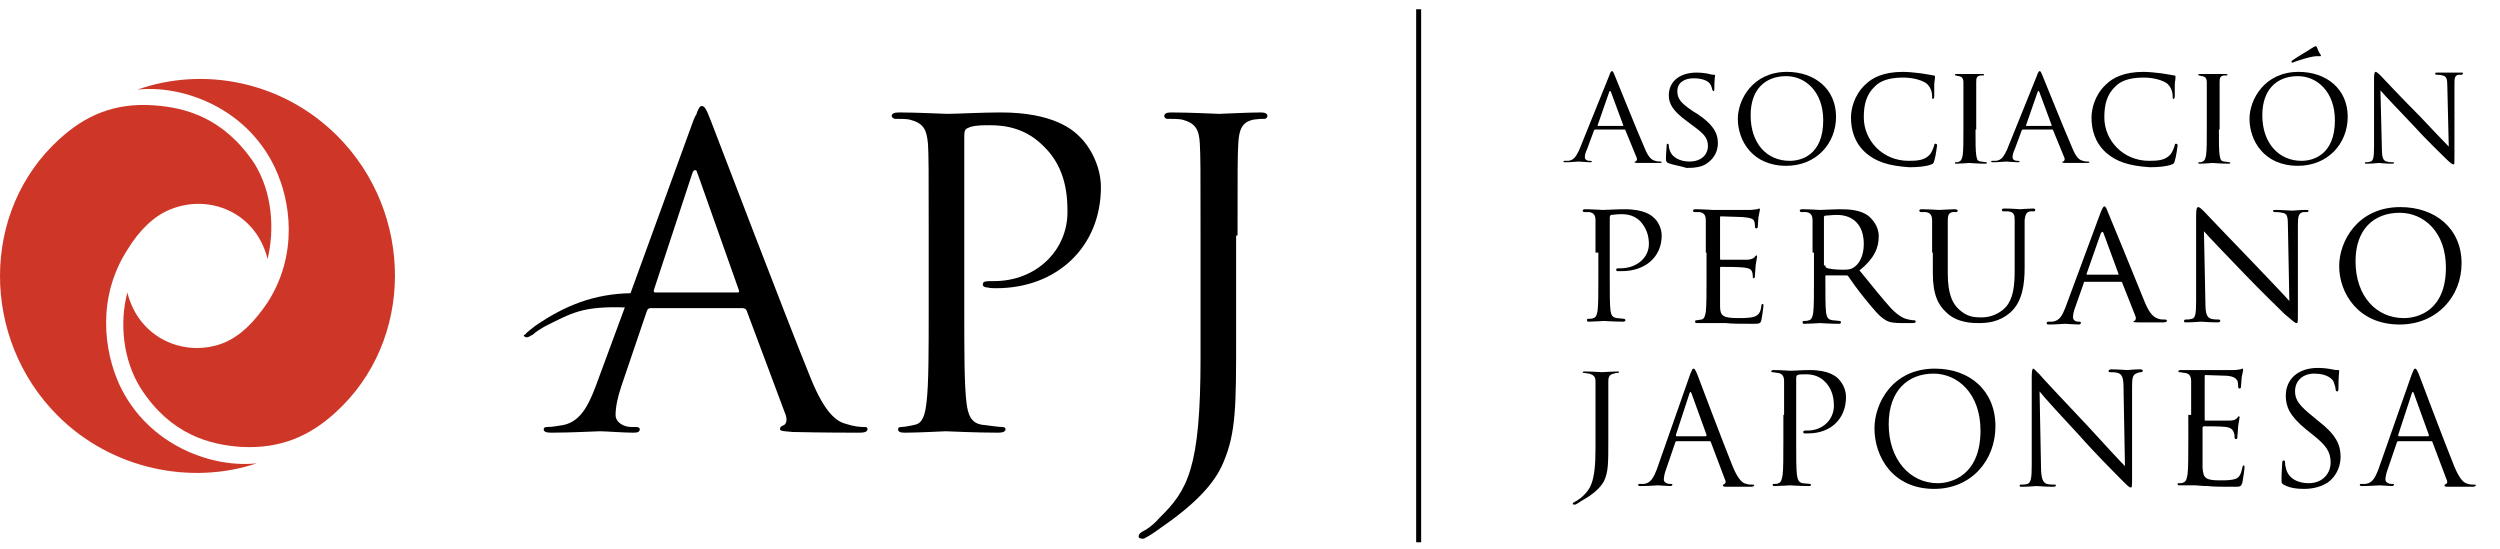 <?xml version="1.0" encoding="utf-8"?>
<!-- Generator: Adobe Illustrator 22.1.0, SVG Export Plug-In . SVG Version: 6.00 Build 0)  -->
<svg version="1.1" id="Capa_1" xmlns="http://www.w3.org/2000/svg" xmlns:xlink="http://www.w3.org/1999/xlink" x="0px" y="0px"
	 viewBox="0 0 351.3 77.2" style="enable-background:new 0 0 351.3 77.2;" xml:space="preserve">
<style type="text/css">
	.st0{fill-rule:evenodd;clip-rule:evenodd;fill:#CE3728;}
	.st1{fill-rule:evenodd;clip-rule:evenodd;}
</style>
<g>
	<g>
		<g>
			<path d="M226.1,10.7c0.2-0.6,0.3-0.7,0.4-0.7c0.2,0,0.2,0.2,0.4,0.6c0.3,0.7,3.1,7.7,4.2,10.2c0.6,1.5,1.1,1.7,1.5,1.8
				c0.3,0.1,0.5,0.1,0.7,0.1c0.1,0,0.2,0,0.2,0.1s-0.2,0.1-0.4,0.1c-0.3,0-1.5,0-2.8,0c-0.3,0-0.6,0-0.6-0.1c0-0.1,0-0.1,0.1-0.1
				c0.1,0,0.3-0.2,0.2-0.5l-1.6-3.9c0-0.1-0.1-0.1-0.2-0.1h-4c-0.1,0-0.1,0-0.2,0.1l-1,2.7c-0.2,0.4-0.3,0.8-0.3,1.1
				c0,0.3,0.3,0.5,0.6,0.5h0.2c0.1,0,0.2,0.1,0.2,0.1c0,0.1-0.1,0.1-0.3,0.1c-0.4,0-1.4-0.1-1.6-0.1c-0.2,0-1,0.1-1.8,0.1
				c-0.2,0-0.3,0-0.3-0.1c0-0.1,0.1-0.1,0.2-0.1c0.1,0,0.4,0,0.5,0c0.8-0.1,1.1-0.7,1.5-1.5L226.1,10.7z M228,17.7
				c0.1,0,0.1,0,0.1-0.1l-1.7-4.6c-0.1-0.3-0.2-0.3-0.3,0l-1.6,4.6c0,0.1,0,0.1,0.1,0.1H228z"/>
			<path d="M234.4,22.9c-0.2-0.1-0.3-0.2-0.3-0.6c0-0.8,0.1-1.5,0.1-1.8c0-0.2,0-0.3,0.1-0.3c0.1,0,0.2,0.1,0.2,0.2s0,0.4,0.1,0.6
				c0.3,1.2,1.6,1.7,2.8,1.7c1.7,0,2.6-1,2.6-2.2c0-1.2-0.7-1.8-2.2-2.9l-0.8-0.6c-1.9-1.4-2.5-2.4-2.5-3.6c0-2,1.6-3.2,3.9-3.2
				c0.7,0,1.4,0.1,1.8,0.2c0.3,0.1,0.5,0.1,0.6,0.1c0.1,0,0.2,0,0.2,0.1c0,0.1-0.1,0.6-0.1,1.8c0,0.3,0,0.4-0.1,0.4
				c-0.1,0-0.1-0.1-0.2-0.2c0-0.2-0.2-0.7-0.3-0.8c-0.1-0.2-0.7-0.8-2.3-0.8c-1.3,0-2.3,0.6-2.3,1.8c0,1.1,0.5,1.7,2.3,2.9l0.5,0.3
				c2.1,1.4,2.9,2.6,2.9,4.1c0,1-0.4,2.1-1.6,2.9c-0.7,0.5-1.8,0.6-2.8,0.6C236.1,23.3,235.1,23.2,234.4,22.9z"/>
			<path d="M251.1,10.1c3.9,0,6.9,2.4,6.9,6.3c0,3.8-2.8,6.9-7,6.9c-4.8,0-6.8-3.6-6.8-6.6C244.2,14,246.3,10.1,251.1,10.1z
				 M251.5,22.6c1.6,0,4.7-0.8,4.7-5.7c0-4-2.5-6.2-5.2-6.2c-2.9,0-5,1.8-5,5.5C246,20.2,248.3,22.6,251.5,22.6z"/>
			<path d="M262.2,21.5c-1.7-1.5-2.1-3.4-2.1-5c0-1.1,0.4-3.1,2-4.6c1-1,2.6-1.8,5.3-1.8c0.7,0,1.7,0.1,2.5,0.2
				c0.7,0.1,1.2,0.2,1.8,0.3c0.2,0,0.2,0.1,0.2,0.2c0,0.1,0,0.3-0.1,1c0,0.6,0,1.5,0,1.7c0,0.3-0.1,0.4-0.2,0.4
				c-0.1,0-0.1-0.1-0.1-0.4c0-0.7-0.3-1.3-0.7-1.7c-0.6-0.5-1.9-0.9-3.4-0.9c-2.2,0-3.3,0.6-3.9,1.2c-1.3,1.2-1.6,2.7-1.6,4.4
				c0,3.2,2.6,6.1,6.3,6.1c1.3,0,2.2-0.1,2.9-0.8c0.4-0.4,0.6-1.1,0.7-1.4c0-0.2,0.1-0.2,0.2-0.2c0.1,0,0.2,0.1,0.2,0.2
				c0,0.1-0.2,1.6-0.4,2.2c-0.1,0.3-0.1,0.4-0.4,0.5c-0.7,0.3-2,0.4-3.1,0.4C265.3,23.3,263.6,22.7,262.2,21.5z"/>
			<path d="M277.6,18.2c0,1.6,0,3,0.1,3.6c0.1,0.5,0.1,0.8,0.6,0.9c0.3,0,0.6,0.1,0.8,0.1c0.1,0,0.1,0.1,0.1,0.1
				c0,0.1-0.1,0.1-0.3,0.1c-1,0-2.1-0.1-2.2-0.1c-0.1,0-1.2,0.1-1.7,0.1c-0.2,0-0.3,0-0.3-0.1c0-0.1,0-0.1,0.1-0.1
				c0.2,0,0.4,0,0.5-0.1c0.3-0.1,0.4-0.4,0.5-0.9c0.1-0.7,0.1-2,0.1-3.6v-3c0-2.6,0-3.1,0-3.6c0-0.6-0.2-0.8-0.6-0.9
				c-0.2,0-0.4-0.1-0.5-0.1c-0.1,0-0.1-0.1-0.1-0.1c0-0.1,0.1-0.1,0.3-0.1c0.6,0,1.7,0,1.8,0c0.1,0,1.2,0,1.7,0c0.2,0,0.3,0,0.3,0.1
				c0,0.1-0.1,0.1-0.1,0.1c-0.1,0-0.2,0-0.4,0c-0.5,0.1-0.6,0.3-0.6,0.9c0,0.5,0,1,0,3.6V18.2z"/>
			<path d="M286.2,10.7c0.2-0.6,0.3-0.7,0.4-0.7c0.2,0,0.2,0.2,0.4,0.6c0.3,0.7,3.1,7.7,4.2,10.2c0.6,1.5,1.1,1.7,1.5,1.8
				c0.3,0.1,0.5,0.1,0.7,0.1c0.1,0,0.2,0,0.2,0.1s-0.2,0.1-0.4,0.1c-0.3,0-1.5,0-2.8,0c-0.3,0-0.6,0-0.6-0.1c0-0.1,0-0.1,0.1-0.1
				c0.1,0,0.3-0.2,0.2-0.5l-1.6-3.9c0-0.1-0.1-0.1-0.2-0.1h-4c-0.1,0-0.1,0-0.2,0.1l-1,2.7c-0.2,0.4-0.3,0.8-0.3,1.1
				c0,0.3,0.3,0.5,0.6,0.5h0.2c0.1,0,0.2,0.1,0.2,0.1c0,0.1-0.1,0.1-0.3,0.1c-0.4,0-1.4-0.1-1.6-0.1c-0.2,0-1,0.1-1.8,0.1
				c-0.2,0-0.3,0-0.3-0.1c0-0.1,0.1-0.1,0.2-0.1c0.1,0,0.4,0,0.5,0c0.8-0.1,1.1-0.7,1.5-1.5L286.2,10.7z M288.2,17.7
				c0.1,0,0.1,0,0.1-0.1l-1.7-4.6c-0.1-0.3-0.2-0.3-0.3,0l-1.6,4.6c0,0.1,0,0.1,0.1,0.1H288.2z"/>
			<path d="M296,21.5c-1.7-1.5-2.1-3.4-2.1-5c0-1.1,0.4-3.1,2-4.6c1-1,2.6-1.8,5.3-1.8c0.7,0,1.7,0.1,2.5,0.2
				c0.7,0.1,1.2,0.2,1.8,0.3c0.2,0,0.2,0.1,0.2,0.2c0,0.1,0,0.3-0.1,1c0,0.6,0,1.5,0,1.7c0,0.3-0.1,0.4-0.2,0.4
				c-0.1,0-0.1-0.1-0.1-0.4c0-0.7-0.3-1.3-0.7-1.7c-0.6-0.5-1.9-0.9-3.4-0.9c-2.2,0-3.3,0.6-3.9,1.2c-1.3,1.2-1.6,2.7-1.6,4.4
				c0,3.2,2.6,6.1,6.3,6.1c1.3,0,2.2-0.1,2.9-0.8c0.4-0.4,0.6-1.1,0.7-1.4c0-0.2,0.1-0.2,0.2-0.2c0.1,0,0.2,0.1,0.2,0.2
				c0,0.1-0.2,1.6-0.4,2.2c-0.1,0.3-0.1,0.4-0.4,0.5c-0.7,0.3-2,0.4-3.1,0.4C299.1,23.3,297.4,22.7,296,21.5z"/>
			<path d="M311.8,18.2c0,1.6,0,3,0.1,3.6c0.1,0.5,0.1,0.8,0.6,0.9c0.3,0,0.6,0.1,0.8,0.1c0.1,0,0.1,0.1,0.1,0.1
				c0,0.1-0.1,0.1-0.3,0.1c-1,0-2.1-0.1-2.2-0.1c-0.1,0-1.2,0.1-1.7,0.1c-0.2,0-0.3,0-0.3-0.1c0-0.1,0-0.1,0.1-0.1
				c0.2,0,0.4,0,0.5-0.1c0.3-0.1,0.4-0.4,0.5-0.9c0.1-0.7,0.1-2,0.1-3.6v-3c0-2.6,0-3.1,0-3.6c0-0.6-0.2-0.8-0.6-0.9
				c-0.2,0-0.4-0.1-0.5-0.1c-0.1,0-0.1-0.1-0.1-0.1c0-0.1,0.1-0.1,0.3-0.1c0.6,0,1.7,0,1.8,0c0.1,0,1.2,0,1.7,0c0.2,0,0.3,0,0.3,0.1
				c0,0.1-0.1,0.1-0.1,0.1c-0.1,0-0.2,0-0.4,0c-0.5,0.1-0.6,0.3-0.6,0.9c0,0.5,0,1,0,3.6V18.2z"/>
			<path d="M323,10.1c3.9,0,6.9,2.4,6.9,6.3c0,3.8-2.8,6.9-7,6.9c-4.8,0-6.8-3.6-6.8-6.6C316.1,14,318.2,10.1,323,10.1z M323.4,22.6
				c1.6,0,4.7-0.8,4.7-5.7c0-4-2.5-6.2-5.2-6.2c-2.9,0-5,1.8-5,5.5C317.9,20.2,320.3,22.6,323.4,22.6z M326.1,7.7
				c0.1,0.2,0,0.2-0.1,0.2c-0.1,0-0.3,0-0.6,0c-1,0.1-2.4,0.6-3,0.8c-0.1,0.1-0.3,0.1-0.3,0.1c0,0-0.1,0-0.1-0.1
				c0-0.1,0-0.1,0.1-0.2c0.7-0.5,2.6-1.6,2.7-1.7c0.3-0.2,0.5-0.3,0.6-0.3c0.1,0,0.1,0,0.2,0.2C325.7,7,325.8,7.3,326.1,7.7z"/>
			<path d="M334.7,20.8c0,1.4,0.2,1.8,0.7,1.9c0.3,0.1,0.7,0.1,0.9,0.1c0.1,0,0.1,0.1,0.1,0.1c0,0.1-0.1,0.1-0.3,0.1
				c-1,0-1.7-0.1-1.8-0.1s-0.9,0.1-1.7,0.1c-0.2,0-0.3,0-0.3-0.1c0-0.1,0.1-0.1,0.1-0.1c0.1,0,0.5,0,0.7-0.1
				c0.4-0.1,0.5-0.6,0.5-2.1V11c0-0.7,0.1-0.9,0.2-0.9c0.2,0,0.5,0.3,0.7,0.5c0.3,0.3,2.8,3,5.5,5.7c1.7,1.8,3.6,3.8,4.1,4.3
				l-0.2-8.4c0-1.1-0.1-1.5-0.7-1.6c-0.3-0.1-0.7-0.1-0.9-0.1c-0.1,0-0.1-0.1-0.1-0.2c0-0.1,0.1-0.1,0.3-0.1c0.8,0,1.6,0,1.8,0
				s0.8,0,1.5,0c0.2,0,0.3,0,0.3,0.1c0,0.1-0.1,0.2-0.2,0.2c-0.1,0-0.2,0-0.4,0c-0.6,0.1-0.6,0.5-0.6,1.5l0,9.9c0,1.1,0,1.2-0.1,1.2
				c-0.2,0-0.4-0.1-1.3-1c-0.2-0.2-2.7-2.6-4.5-4.6c-2-2.1-4-4.2-4.5-4.8L334.7,20.8z"/>
		</g>
		<g>
			<path d="M224.2,35.5c0-3.3,0-3.8,0-4.5c0-0.7-0.2-1.1-0.9-1.2c-0.2,0-0.5,0-0.7,0c-0.1,0-0.2-0.1-0.2-0.2c0-0.1,0.1-0.2,0.3-0.2
				c1,0,2.3,0.1,2.5,0.1c0.5,0,2.1-0.1,3.1-0.1c2.8,0,3.8,0.9,4.1,1.2c0.5,0.4,1.1,1.4,1.1,2.5c0,3-2.3,5-5.6,5c-0.1,0-0.5,0-0.6,0
				c-0.1,0-0.2-0.1-0.2-0.2c0-0.2,0.1-0.2,0.6-0.2c2.3,0,4-1.5,4-3.4c0-0.7-0.1-2-1.2-3.2c-1.1-1.1-2.4-1-2.9-1
				c-0.4,0-1,0.1-1.2,0.1c-0.1,0-0.2,0.2-0.2,0.4v8.5c0,2,0,3.7,0.1,4.5c0.1,0.6,0.2,1,0.9,1.1c0.3,0,0.8,0.1,1,0.1
				c0.1,0,0.2,0.1,0.2,0.2c0,0.1-0.1,0.2-0.3,0.2c-1.2,0-2.6-0.1-2.7-0.1c-0.1,0-1.5,0.1-2.1,0.1c-0.2,0-0.3,0-0.3-0.2
				c0-0.1,0-0.2,0.2-0.2c0.2,0,0.5,0,0.7-0.1c0.4-0.1,0.5-0.5,0.6-1.1c0.1-0.9,0.1-2.5,0.1-4.5V35.5z"/>
			<path d="M239.7,35.5c0-3.3,0-3.8,0-4.5c0-0.7-0.2-1.1-0.9-1.2c-0.2,0-0.5,0-0.7,0c-0.1,0-0.2-0.1-0.2-0.2c0-0.1,0.1-0.2,0.3-0.2
				c1,0,2.4,0.1,2.5,0.1c0.1,0,4.7,0,5.2,0c0.4,0,0.8-0.1,1-0.1c0.1,0,0.2-0.1,0.3-0.1c0.1,0,0.1,0.1,0.1,0.2c0,0.1-0.1,0.4-0.2,1
				c0,0.2-0.1,1.1-0.1,1.4c0,0.1-0.1,0.2-0.2,0.2c-0.1,0-0.2-0.1-0.2-0.3c0-0.1,0-0.5-0.1-0.7c-0.1-0.3-0.4-0.5-1.6-0.6
				c-0.4,0-2.9-0.1-3.1-0.1c-0.1,0-0.1,0.1-0.1,0.2v5.7c0,0.1,0,0.2,0.1,0.2c0.3,0,3.1,0,3.6,0c0.5,0,0.8-0.1,1.1-0.3
				c0.1-0.1,0.2-0.3,0.3-0.3c0.1,0,0.1,0,0.1,0.2c0,0.1-0.1,0.5-0.2,1.2c0,0.4-0.1,1.2-0.1,1.4c0,0.2,0,0.4-0.2,0.4
				c-0.1,0-0.1-0.1-0.1-0.2c0-0.2,0-0.4-0.1-0.7c-0.1-0.3-0.3-0.5-1.1-0.6c-0.6-0.1-2.9-0.1-3.3-0.1c-0.1,0-0.1,0.1-0.1,0.1v1.8
				c0,0.7,0,3.2,0,3.6c0,1.4,0.4,1.7,2.6,1.7c0.6,0,1.6,0,2.2-0.2c0.6-0.2,0.9-0.6,1-1.5c0-0.2,0.1-0.3,0.2-0.3
				c0.1,0,0.1,0.2,0.1,0.3c0,0.1-0.2,1.6-0.3,2c-0.1,0.5-0.4,0.5-1.2,0.5c-1.6,0-2.9,0-3.8-0.1c-0.9,0-1.5,0-1.8,0c0,0-0.5,0-0.9,0
				c-0.4,0-0.9,0-1.3,0c-0.2,0-0.3,0-0.3-0.2c0-0.1,0-0.2,0.2-0.2c0.2,0,0.5-0.1,0.7-0.1c0.4-0.1,0.5-0.5,0.6-1.1
				c0.1-0.9,0.1-2.5,0.1-4.5V35.5z"/>
			<path d="M254.7,35.5c0-3.3,0-3.8,0-4.5c0-0.7-0.2-1.1-0.9-1.2c-0.2,0-0.5,0-0.7,0c-0.1,0-0.2-0.1-0.2-0.2c0-0.1,0.1-0.2,0.3-0.2
				c1,0,2.4,0.1,2.6,0.1c0.2,0,2-0.1,2.7-0.1c1.4,0,2.9,0.1,4,0.9c0.5,0.4,1.5,1.4,1.5,2.9c0,1.6-0.6,3.1-2.7,4.8
				c1.8,2.2,3.3,4.1,4.5,5.4c1.2,1.2,1.9,1.4,2.4,1.5c0.4,0.1,0.6,0.1,0.8,0.1c0.1,0,0.2,0.1,0.2,0.2c0,0.1-0.1,0.2-0.5,0.2h-1.4
				c-1.2,0-1.8-0.1-2.3-0.4c-0.9-0.5-1.7-1.5-3-3.1c-0.9-1.1-1.9-2.5-2.3-3.1c-0.1-0.1-0.1-0.1-0.3-0.1l-2.8,0c-0.1,0-0.1,0-0.1,0.2
				v0.5c0,2,0,3.7,0.1,4.5c0.1,0.6,0.2,1,0.9,1.1c0.3,0,0.8,0.1,1,0.1c0.1,0,0.2,0.1,0.2,0.2c0,0.1-0.1,0.2-0.3,0.2
				c-1.2,0-2.6-0.1-2.7-0.1c0,0-1.5,0.1-2.1,0.1c-0.2,0-0.3,0-0.3-0.2c0-0.1,0-0.2,0.2-0.2c0.2,0,0.5,0,0.7-0.1
				c0.4-0.1,0.5-0.5,0.6-1.1c0.1-0.9,0.1-2.5,0.1-4.5V35.5z M256.5,37.3c0,0.1,0,0.2,0.1,0.3c0.3,0.2,1.4,0.3,2.4,0.3
				c0.5,0,1.1,0,1.6-0.4c0.7-0.5,1.3-1.6,1.3-3.2c0-2.6-1.4-4.1-3.8-4.1c-0.6,0-1.3,0.1-1.6,0.1c-0.1,0-0.2,0.1-0.2,0.2V37.3z"/>
			<path d="M271.5,35.5c0-3.3,0-3.8,0-4.5c0-0.7-0.2-1.1-0.9-1.2c-0.2,0-0.5,0-0.7,0c-0.1,0-0.2-0.1-0.2-0.2c0-0.1,0.1-0.2,0.3-0.2
				c1,0,2.3,0.1,2.5,0.1c0.2,0,1.6-0.1,2.2-0.1c0.2,0,0.4,0.1,0.4,0.2c0,0.1-0.1,0.2-0.2,0.2c-0.1,0-0.3,0-0.5,0
				c-0.6,0.1-0.7,0.5-0.7,1.2c0,0.7,0,1.3,0,4.5v2.9c0,3,0.7,4.3,1.6,5.1c1.1,1,2,1.1,3.2,1.1c1.3,0,2.6-0.6,3.4-1.5
				c1-1.2,1.2-2.9,1.2-5.1v-2.6c0-3.3,0-3.8,0-4.5c0-0.7-0.1-1.1-0.9-1.2c-0.2,0-0.5,0-0.7,0c-0.1,0-0.2-0.1-0.2-0.2
				c0-0.1,0.1-0.2,0.3-0.2c1,0,2.2,0.1,2.3,0.1c0.1,0,1.2-0.1,1.8-0.1c0.2,0,0.3,0.1,0.3,0.2c0,0.1-0.1,0.2-0.2,0.2
				c-0.1,0-0.3,0-0.5,0c-0.6,0.1-0.7,0.5-0.8,1.2c0,0.7,0,1.3,0,4.5v2.2c0,2.3-0.3,4.8-2,6.3c-1.6,1.4-3.3,1.5-4.5,1.5
				c-0.7,0-3,0-4.5-1.5c-1.1-1-1.9-2.4-1.9-5.5V35.5z"/>
			<path d="M295.2,29.8c0.3-0.7,0.4-0.8,0.5-0.8c0.2,0,0.3,0.3,0.5,0.8c0.4,0.9,3.9,9.5,5.2,12.7c0.8,1.9,1.4,2.1,1.9,2.3
				c0.3,0.1,0.6,0.1,0.9,0.1c0.1,0,0.3,0,0.3,0.2c0,0.1-0.2,0.2-0.5,0.2c-0.3,0-1.9,0-3.4,0c-0.4,0-0.8,0-0.8-0.1
				c0-0.1,0-0.1,0.1-0.1c0.1,0,0.3-0.2,0.2-0.6l-1.9-4.8c0-0.1-0.1-0.1-0.2-0.1h-5c-0.1,0-0.2,0-0.2,0.2l-1.2,3.4
				c-0.2,0.5-0.3,1-0.3,1.4c0,0.4,0.4,0.6,0.7,0.6h0.2c0.2,0,0.2,0.1,0.2,0.2c0,0.1-0.1,0.2-0.3,0.2c-0.5,0-1.7-0.1-1.9-0.1
				c-0.2,0-1.3,0.1-2.2,0.1c-0.3,0-0.4,0-0.4-0.2c0-0.1,0.1-0.2,0.2-0.2c0.1,0,0.5,0,0.6,0c1-0.1,1.4-0.9,1.8-1.9L295.2,29.8z
				 M297.6,38.6c0.1,0,0.1,0,0.1-0.1l-2.1-5.7c-0.1-0.3-0.2-0.3-0.4,0l-2,5.7c0,0.1,0,0.1,0.1,0.1H297.6z"/>
			<path d="M309.9,42.4c0,1.7,0.2,2.2,0.8,2.4c0.4,0.1,0.9,0.1,1.1,0.1c0.1,0,0.2,0.1,0.2,0.2c0,0.1-0.1,0.2-0.4,0.2
				c-1.2,0-2.1-0.1-2.3-0.1c-0.2,0-1.1,0.1-2.1,0.1c-0.2,0-0.3,0-0.3-0.2c0-0.1,0.1-0.2,0.2-0.2c0.2,0,0.6,0,0.9-0.1
				c0.5-0.1,0.6-0.7,0.6-2.6v-12c0-0.8,0.1-1.1,0.3-1.1c0.2,0,0.6,0.4,0.8,0.6c0.3,0.3,3.5,3.7,6.9,7.2c2.1,2.2,4.5,4.7,5.1,5.4
				l-0.2-10.5c0-1.4-0.1-1.8-0.8-1.9c-0.4-0.1-0.9-0.1-1.1-0.1c-0.1,0-0.2-0.1-0.2-0.2c0-0.1,0.2-0.1,0.4-0.1c1,0,2,0.1,2.3,0.1
				c0.2,0,1-0.1,1.9-0.1c0.2,0,0.4,0,0.4,0.1c0,0.1-0.1,0.2-0.2,0.2c-0.1,0-0.3,0-0.5,0c-0.7,0.1-0.8,0.6-0.8,1.8l0,12.3
				c0,1.4,0,1.5-0.2,1.5c-0.2,0-0.4-0.2-1.7-1.3c-0.2-0.2-3.4-3.3-5.7-5.7c-2.5-2.6-5-5.2-5.6-5.9L309.9,42.4z"/>
			<path d="M337.3,29.1c4.9,0,8.6,3,8.6,7.9c0,4.7-3.5,8.6-8.7,8.6c-5.9,0-8.5-4.5-8.5-8.2C328.7,33.9,331.3,29.1,337.3,29.1z
				 M337.8,44.7c1.9,0,5.9-1,5.9-7.1c0-5-3.1-7.7-6.5-7.7c-3.6,0-6.2,2.3-6.2,6.8C331,41.6,333.9,44.7,337.8,44.7z"/>
		</g>
		<g>
			<path d="M226,62.1c0,3,0,4.2-0.6,5.5c-0.5,0.9-1.4,1.8-3.2,2.8c-0.3,0.2-0.6,0.4-0.8,0.5c0,0-0.1,0-0.2,0c-0.1,0-0.2,0-0.2-0.1
				c0-0.1,0.1-0.2,0.3-0.3c0.3-0.1,0.6-0.4,0.8-0.5c1.4-1.2,2.1-2.2,2.1-7v-5.4c0-2.9,0-3.4,0-4c0-0.6-0.2-0.9-0.9-1.1
				c-0.2,0-0.5-0.1-0.7-0.1c-0.1,0-0.2,0-0.2-0.1c0-0.1,0.1-0.1,0.3-0.1c1,0,2.3,0.1,2.4,0.1s1.5-0.1,2.1-0.1c0.2,0,0.3,0,0.3,0.1
				c0,0.1-0.1,0.1-0.2,0.1c-0.2,0-0.3,0-0.5,0.1c-0.6,0.1-0.8,0.4-0.8,1.1c0,0.6,0,1.1,0,4V62.1z"/>
			<path d="M237.5,52.6c0.3-0.7,0.3-0.8,0.5-0.8c0.1,0,0.2,0.1,0.5,0.8c0.3,0.8,3.7,9.8,5,13c0.8,1.9,1.4,2.3,1.9,2.4
				c0.3,0.1,0.6,0.1,0.9,0.1c0.1,0,0.2,0,0.2,0.1c0,0.1-0.2,0.2-0.4,0.2c-0.3,0-1.9,0-3.4,0c-0.4,0-0.6,0-0.6-0.2
				c0-0.1,0.1-0.1,0.2-0.2c0.1,0,0.3-0.2,0.1-0.6l-2-5.3c0-0.1-0.1-0.1-0.2-0.1h-4.6c-0.1,0-0.2,0.1-0.2,0.2l-1.3,3.8
				c-0.2,0.5-0.3,1.1-0.3,1.4c0,0.4,0.5,0.6,0.8,0.6h0.2c0.2,0,0.2,0,0.2,0.1c0,0.1-0.1,0.2-0.3,0.2c-0.5,0-1.4-0.1-1.7-0.1
				c-0.2,0-1.4,0.1-2.4,0.1c-0.3,0-0.4,0-0.4-0.2c0-0.1,0.1-0.1,0.2-0.1c0.2,0,0.5,0,0.6,0c1-0.1,1.4-1,1.8-2L237.5,52.6z
				 M239.7,61.3c0.1,0,0.1-0.1,0.1-0.2l-2.1-5.8c-0.1-0.3-0.2-0.3-0.3,0l-1.9,5.8c0,0.1,0,0.2,0.1,0.2H239.7z"/>
			<path d="M250.7,58.3c0-3.4,0-4,0-4.7c0-0.7-0.2-1.1-0.9-1.2c-0.2,0-0.5-0.1-0.7-0.1c-0.1,0-0.2,0-0.2-0.1c0-0.1,0.1-0.2,0.3-0.2
				c1,0,2.3,0.1,2.4,0.1c0.5,0,1.7-0.1,2.7-0.1c2.7,0,3.7,0.9,4,1.2c0.5,0.5,1.1,1.4,1.1,2.6c0,3.1-2.2,5.1-5.3,5.1
				c-0.1,0-0.3,0-0.5,0c-0.1,0-0.2,0-0.2-0.2c0-0.2,0.1-0.2,0.6-0.2c2.1,0,3.7-1.5,3.7-3.5c0-0.7-0.1-2.2-1.2-3.3
				c-1.1-1.2-2.5-1.1-3-1.1c-0.4,0-0.7,0-0.9,0.1c-0.1,0-0.2,0.2-0.2,0.4v8.9c0,2.1,0,3.8,0.1,4.7c0.1,0.6,0.2,1.1,0.8,1.2
				c0.3,0,0.8,0.1,1,0.1c0.1,0,0.2,0.1,0.2,0.1c0,0.1-0.1,0.2-0.3,0.2c-1.2,0-2.6-0.1-2.7-0.1c-0.1,0-1.4,0.1-2.1,0.1
				c-0.2,0-0.3,0-0.3-0.2c0-0.1,0-0.1,0.2-0.1c0.2,0,0.5,0,0.6-0.1c0.4-0.1,0.5-0.6,0.6-1.2c0.1-0.9,0.1-2.6,0.1-4.7V58.3z"/>
			<path d="M271.9,51.8c4.9,0,8.5,3.1,8.5,8.1c0,4.8-3.4,8.8-8.6,8.8c-5.9,0-8.4-4.6-8.4-8.5C263.4,56.7,265.9,51.8,271.9,51.8z
				 M272.3,67.9c1.9,0,6-1.1,6-7.4c0-5.2-3.2-8-6.6-8c-3.6,0-6.3,2.4-6.3,7.1C265.4,64.6,268.4,67.9,272.3,67.9z"/>
			<path d="M286.8,65.5c0,1.8,0.3,2.3,0.8,2.5c0.4,0.1,0.9,0.1,1.1,0.1c0.1,0,0.2,0,0.2,0.1c0,0.1-0.1,0.2-0.4,0.2
				c-1.2,0-2.1-0.1-2.3-0.1c-0.2,0-1.1,0.1-2.1,0.1c-0.2,0-0.3,0-0.3-0.2c0-0.1,0.1-0.1,0.2-0.1c0.2,0,0.6,0,0.9-0.1
				c0.5-0.2,0.6-0.8,0.6-2.7l0-12.4c0-0.8,0.1-1.1,0.2-1.1c0.2,0,0.5,0.5,0.8,0.7c0.3,0.4,3.5,3.8,6.9,7.4c2.1,2.3,4.5,4.9,5.2,5.6
				l-0.2-11c0-1.4-0.2-1.9-0.8-2.1c-0.4-0.1-0.9-0.1-1.1-0.1c-0.2,0-0.2-0.1-0.2-0.2c0-0.1,0.2-0.2,0.4-0.2c1,0,2,0.1,2.2,0.1
				c0.2,0,1-0.1,1.8-0.1c0.2,0,0.4,0,0.4,0.2c0,0.1-0.1,0.2-0.2,0.2c-0.1,0-0.3,0-0.5,0.1c-0.7,0.2-0.8,0.6-0.8,1.9l0,12.7
				c0,1.4,0,1.5-0.2,1.5c-0.2,0-0.4-0.2-1.6-1.4c-0.2-0.2-3.4-3.4-5.6-5.9c-2.5-2.7-5-5.4-5.6-6.2L286.8,65.5z"/>
			<path d="M307.9,58.3c0-3.4,0-4,0-4.7c0-0.7-0.2-1.1-0.9-1.2c-0.2,0-0.5-0.1-0.7-0.1c-0.1,0-0.2,0-0.2-0.1c0-0.1,0.1-0.2,0.3-0.2
				c0.5,0,1.1,0,1.6,0l0.9,0c0.2,0,4.5,0,5,0c0.4,0,0.8-0.1,0.9-0.1c0.1,0,0.2-0.1,0.3-0.1c0.1,0,0.1,0.1,0.1,0.2
				c0,0.2-0.1,0.4-0.2,1c0,0.2-0.1,1.2-0.1,1.4c0,0.1-0.1,0.2-0.2,0.2c-0.1,0-0.2-0.1-0.2-0.3c0-0.2,0-0.5-0.1-0.8
				c-0.2-0.3-0.4-0.6-1.5-0.7c-0.4,0-2.7-0.1-3-0.1c-0.1,0-0.1,0.1-0.1,0.2v6c0,0.2,0,0.2,0.1,0.2c0.3,0,2.9,0,3.4,0
				c0.5,0,0.8-0.1,1-0.3c0.2-0.2,0.2-0.3,0.3-0.3c0.1,0,0.1,0,0.1,0.2c0,0.1-0.1,0.5-0.2,1.2c0,0.4-0.1,1.2-0.1,1.4
				c0,0.2,0,0.4-0.2,0.4c-0.1,0-0.2-0.1-0.2-0.2c0-0.2,0-0.4-0.1-0.7c-0.1-0.3-0.3-0.7-1.1-0.8c-0.6-0.1-2.7-0.1-3.1-0.1
				c-0.1,0-0.2,0.1-0.2,0.2v1.9c0,0.7,0,3.2,0,3.7c0.1,1.5,0.4,1.8,2.5,1.8c0.6,0,1.5,0,2.1-0.2c0.6-0.2,0.8-0.7,1-1.6
				c0-0.2,0.1-0.3,0.2-0.3c0.1,0,0.1,0.2,0.1,0.3c0,0.2-0.2,1.6-0.3,2.1c-0.2,0.6-0.3,0.6-1.2,0.6c-1.6,0-2.8,0-3.7-0.1
				c-0.8,0-1.4-0.1-1.7-0.1c0,0-0.4,0-0.9,0c-0.4,0-0.9,0-1.3,0c-0.2,0-0.3,0-0.3-0.2c0-0.1,0-0.1,0.2-0.1c0.2,0,0.5,0,0.6-0.1
				c0.4-0.1,0.5-0.6,0.6-1.2c0.1-0.9,0.1-2.6,0.1-4.7V58.3z"/>
			<path d="M320.9,68.1c-0.3-0.2-0.3-0.2-0.3-0.8c0-1.1,0.1-1.9,0.1-2.3c0-0.2,0.1-0.3,0.2-0.3c0.1,0,0.2,0.1,0.2,0.2
				c0,0.2,0,0.5,0.1,0.8c0.3,1.6,1.8,2.2,3.2,2.2c2.1,0,3.1-1.5,3.1-2.9c0-1.5-0.6-2.4-2.5-3.9l-1-0.8c-2.3-1.9-2.8-3.2-2.8-4.7
				c0-2.3,1.7-3.9,4.5-3.9c0.8,0,1.5,0.1,2,0.2c0.4,0.1,0.6,0.1,0.8,0.1c0.2,0,0.2,0,0.2,0.2c0,0.1-0.1,0.8-0.1,2.3
				c0,0.3,0,0.5-0.2,0.5c-0.1,0-0.2-0.1-0.2-0.3c0-0.3-0.2-0.8-0.3-1.1c-0.1-0.2-0.7-1.1-2.7-1.1c-1.5,0-2.7,0.9-2.7,2.5
				c0,1.2,0.6,2,2.6,3.6l0.6,0.5c2.6,2,3.2,3.4,3.2,5.1c0,0.9-0.3,2.5-1.8,3.6c-0.9,0.6-2.1,0.9-3.3,0.9
				C322.8,68.7,321.8,68.6,320.9,68.1z"/>
			<path d="M338.9,52.6c0.3-0.7,0.3-0.8,0.5-0.8c0.1,0,0.2,0.1,0.5,0.8c0.3,0.8,3.7,9.8,5,13c0.8,1.9,1.4,2.3,1.9,2.4
				c0.3,0.1,0.6,0.1,0.9,0.1c0.1,0,0.2,0,0.2,0.1c0,0.1-0.2,0.2-0.4,0.2c-0.3,0-1.9,0-3.4,0c-0.4,0-0.6,0-0.6-0.2
				c0-0.1,0.1-0.1,0.2-0.2c0.1,0,0.3-0.2,0.1-0.6l-2-5.3c0-0.1-0.1-0.1-0.2-0.1h-4.6c-0.1,0-0.2,0.1-0.2,0.2l-1.3,3.8
				c-0.2,0.5-0.3,1.1-0.3,1.4c0,0.4,0.5,0.6,0.8,0.6h0.2c0.2,0,0.2,0,0.2,0.1c0,0.1-0.1,0.2-0.3,0.2c-0.5,0-1.4-0.1-1.7-0.1
				c-0.2,0-1.4,0.1-2.4,0.1c-0.3,0-0.4,0-0.4-0.2c0-0.1,0.1-0.1,0.2-0.1c0.2,0,0.5,0,0.6,0c1-0.1,1.4-1,1.8-2L338.9,52.6z
				 M341.2,61.3c0.1,0,0.1-0.1,0.1-0.2l-2.1-5.8c-0.1-0.3-0.2-0.3-0.3,0l-1.9,5.8c0,0.1,0,0.2,0.1,0.2H341.2z"/>
		</g>
	</g>
	<g>
		<line x1="199.3" y1="1.3" x2="199.3" y2="76.2"/>
		<rect x="199" y="1.3" width="0.7" height="74.9"/>
	</g>
	<g>
		<path class="st0" d="M8.1,58.4C-2.7,47.6-2.8,29.6,8.4,19.5c3.5-3.2,7.6-5.1,13.2-4.7c4.4,0.3,9.8,1.7,14.1,8.1
			c2.6,4.1,2.9,9.4,1.9,13.5c-1.6-6.5-8.1-9.2-13.6-7c-2.3,0.9-4.4,2.9-6.1,5.7c-4.3,6.7-3.3,14.2-1.1,19c4.1,8.7,13.3,11.7,19.3,11
			C26.9,68.2,15.7,66,8.1,58.4z"/>
		<path class="st0" d="M47.4,19.1C58.2,29.9,58.3,47.9,47.1,58c-3.5,3.2-7.6,5.1-13.2,4.8c-4.4-0.3-9.9-1.7-14.1-8.2
			c-2.6-4.1-3-9.4-1.9-13.5c1.6,6.5,8.1,9.2,13.5,7.1c2.4-1,4.3-2.9,6.2-5.7c4.3-6.7,3.3-14.2,1-19c-4.1-8.6-13.3-11.6-19.3-10.9
			C28.6,9.3,39.7,11.4,47.4,19.1z"/>
	</g>
	<g>
		<g>
			<path class="st1" d="M173.9,33.1c0-9.4,0-11,0.1-12.9c0.1-2.1,0.6-3.1,2.2-3.4c0.7-0.1,1-0.1,1.5-0.1c0.2,0,0.4-0.2,0.4-0.4
				c0-0.3-0.3-0.5-0.9-0.5c-1.8,0-5.6,0.2-5.9,0.2s-4-0.2-6.8-0.2c-0.6,0-0.9,0.2-0.9,0.5c0,0.2,0.2,0.4,0.4,0.4
				c0.6,0,1.6,0,2.1,0.1c1.9,0.5,2.4,1.4,2.5,3.4c0.1,1.9,0.1,3.5,0.1,12.9v17.2c0,15.5-1.8,18.6-5.8,22.5c-0.5,0.6-1.3,1.3-2,1.7
				c-0.6,0.3-0.9,0.5-0.9,0.9c0,0.2,0.3,0.3,0.5,0.3c0.1,0,0.3,0,0.4-0.1c0.6-0.3,1.5-0.9,2.3-1.5c4.8-3.3,7.5-6.2,8.7-9.1
				c1.8-4.2,1.8-8,1.8-17.7V33.1z"/>
		</g>
		<g>
			<path class="st1" d="M130.5,43.6c0,5.7,0,10.4-0.3,12.9c-0.2,1.7-0.5,3-1.7,3.2c-0.6,0.1-1.3,0.3-1.8,0.3c-0.4,0-0.5,0.1-0.5,0.3
				c0,0.4,0.3,0.5,1,0.5c1.7,0,5.6-0.2,5.7-0.2c0.3,0,4.1,0.2,7.4,0.2c0.7,0,1-0.2,1-0.5c0-0.2-0.2-0.3-0.5-0.3
				c-0.5,0-1.8-0.2-2.7-0.3c-1.7-0.2-2.1-1.5-2.3-3.2c-0.3-2.5-0.3-7.3-0.3-12.9V19.1c0-0.6,0.1-1,0.5-1.1c0.5-0.3,1.5-0.4,2.5-0.4
				c1.4,0,5.1-0.2,8.2,3c3.2,3.1,3.3,7.2,3.3,9.2c0,5.4-4.4,9.7-10.3,9.7c-1.2,0-1.6,0-1.6,0.5c0,0.3,0.4,0.4,0.7,0.4
				c0.3,0.1,0.9,0.1,1.2,0.1c8.5,0,14.7-5.8,14.7-14.2c0-3.1-1.7-5.9-3-7.1c-0.9-0.9-3.6-3.4-11.1-3.4c-2.7,0-6.2,0.2-7.5,0.2
				c-0.5,0-4.2-0.2-6.8-0.2c-0.7,0-1,0.2-1,0.5c0,0.2,0.3,0.4,0.5,0.4c0.5,0,1.6,0,2,0.1c2,0.5,2.4,1.4,2.6,3.4
				c0.1,1.9,0.1,3.5,0.1,12.9V43.6z"/>
		</g>
		<g>
			<path class="st1" d="M97.9,15.9c0.3-0.8,0.5-1,0.7-1c0.4,0,0.6,0.3,1.3,2.1c0.9,2.3,10.3,27,14,36.1c2.1,5.2,3.8,6.2,5.1,6.5
				c0.9,0.3,1.8,0.4,2.3,0.4c0.4,0,0.6,0,0.6,0.3c0,0.4-0.5,0.5-1.1,0.5c-0.9,0-5.3,0-9.4-0.1c-1.1-0.1-1.8-0.1-1.8-0.4
				c0-0.3,0.2-0.4,0.4-0.5c0.4-0.1,0.7-0.6,0.4-1.5l-5.5-14.7c-0.1-0.2-0.3-0.3-0.6-0.3h-6.4v-2.2h5.7c0.3,0,0.3-0.1,0.2-0.4
				l-5.7-16.1c-0.1-0.3-0.2-0.4-0.2-0.6V15.9z M87.8,43.2c-6-0.2-7.5,0.8-11.3,2.7c-0.5,0.3-1.2,0.7-1.6,1.1
				c-0.4,0.2-0.6,0.4-0.9,0.4c-0.2,0-0.4-0.2-0.4-0.2c0-0.1,0.1-0.2,0.2-0.2c0.2-0.3,0.9-0.8,1.4-1.2c4.2-2.9,8.3-4.5,13.4-4.6
				l8.7-23.9c0.2-0.6,0.4-1,0.6-1.3V24c-0.3-0.2-0.5-0.1-0.7,0.6l-5.3,16.1c-0.1,0.3,0,0.4,0.2,0.4h5.8v2.2h-6.5
				c-0.2,0-0.4,0.1-0.5,0.4l-3.6,10.6c-0.5,1.5-0.8,2.9-0.8,4c0,1.1,1.2,1.7,2.2,1.7h0.6c0.4,0,0.6,0.1,0.6,0.3
				c0,0.4-0.3,0.5-0.9,0.5c-1.4,0-3.9-0.2-4.7-0.2c-0.6,0-3.9,0.2-6.8,0.2c-0.7,0-1.1-0.1-1.1-0.5c0-0.2,0.2-0.3,0.5-0.3
				c0.5,0,1.3-0.1,1.8-0.2c2.7-0.3,3.9-2.6,5-5.5L87.8,43.2z"/>
		</g>
	</g>
</g>
</svg>
